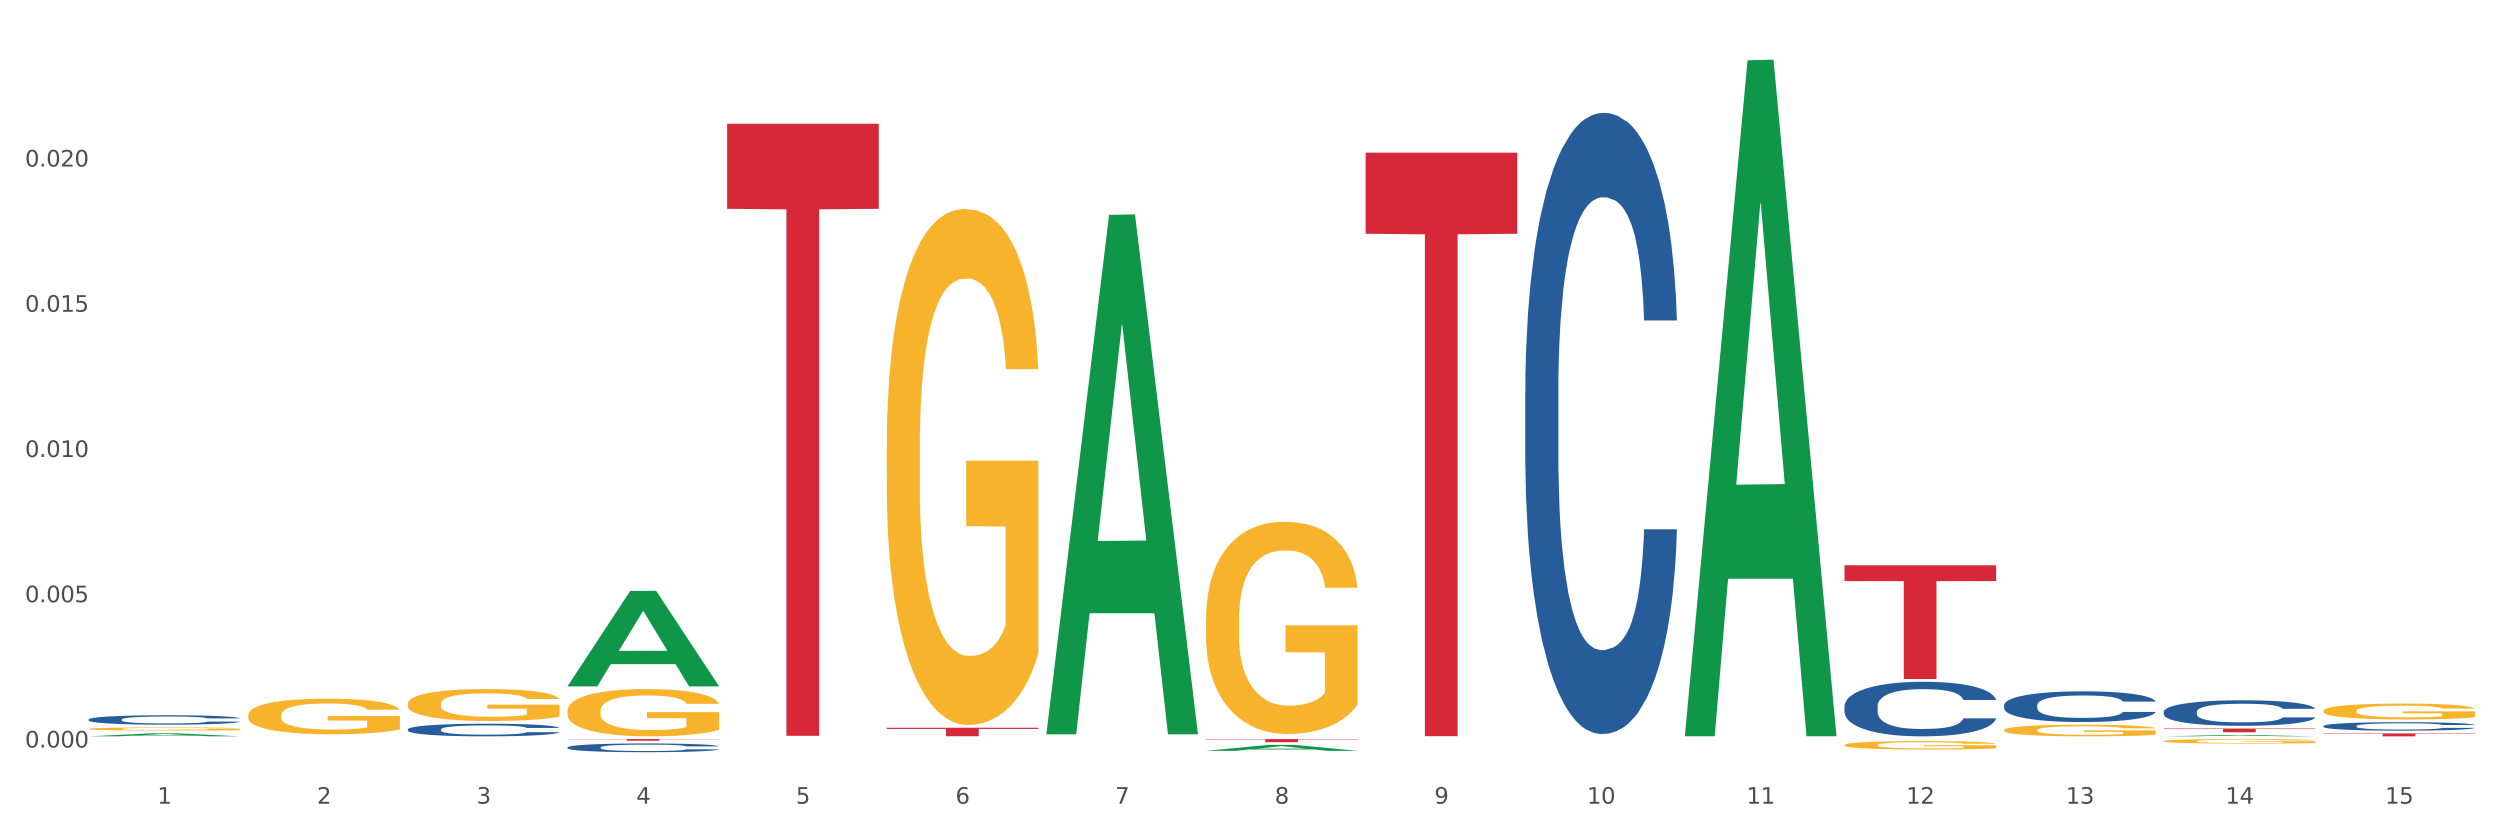 <?xml version="1.0" encoding="utf-8" standalone="no"?>
<!DOCTYPE svg PUBLIC "-//W3C//DTD SVG 1.1//EN"
  "http://www.w3.org/Graphics/SVG/1.1/DTD/svg11.dtd">
<svg xmlns:xlink="http://www.w3.org/1999/xlink" width="1080pt" height="360pt" viewBox="0 0 1080 360" xmlns="http://www.w3.org/2000/svg" version="1.1">
 <rect x="0" y="0" width="1080" height="360" fill="#333333" stroke="none"/>
 <defs>
  <style type="text/css">*{stroke-linejoin: round; stroke-linecap: butt}</style>
 </defs>
 <g id="figure_1">
  <g id="patch_1">
   <path d="M 0 360 
L 1080 360 
L 1080 0 
L 0 0 
z
" style="fill: #ffffff; stroke: #ffffff; stroke-linejoin: miter"/>
  </g>
  <g id="axes_1">
   <g id="matplotlib.axis_1">
    <g id="xtick_1">
     <g id="text_1">
      <!-- 1 -->
      <g style="fill: #4d4d4d" transform="translate(67.984 347.204) scale(0.096 -0.096)">
       <defs>
        <path id="DejaVuSans-31" d="M 794 531 
L 1825 531 
L 1825 4091 
L 703 3866 
L 703 4441 
L 1819 4666 
L 2450 4666 
L 2450 531 
L 3481 531 
L 3481 0 
L 794 0 
L 794 531 
z
" transform="scale(0.016)"/>
       </defs>
       <use xlink:href="#DejaVuSans-31"/>
      </g>
     </g>
    </g>
    <g id="xtick_2">
     <g id="text_2">
      <!-- 2 -->
      <g style="fill: #4d4d4d" transform="translate(136.942 347.204) scale(0.096 -0.096)">
       <defs>
        <path id="DejaVuSans-32" d="M 1228 531 
L 3431 531 
L 3431 0 
L 469 0 
L 469 531 
Q 828 903 1448 1529 
Q 2069 2156 2228 2338 
Q 2531 2678 2651 2914 
Q 2772 3150 2772 3378 
Q 2772 3750 2511 3984 
Q 2250 4219 1831 4219 
Q 1534 4219 1204 4116 
Q 875 4013 500 3803 
L 500 4441 
Q 881 4594 1212 4672 
Q 1544 4750 1819 4750 
Q 2544 4750 2975 4387 
Q 3406 4025 3406 3419 
Q 3406 3131 3298 2873 
Q 3191 2616 2906 2266 
Q 2828 2175 2409 1742 
Q 1991 1309 1228 531 
z
" transform="scale(0.016)"/>
       </defs>
       <use xlink:href="#DejaVuSans-32"/>
      </g>
     </g>
    </g>
    <g id="xtick_3">
     <g id="text_3">
      <!-- 3 -->
      <g style="fill: #4d4d4d" transform="translate(205.899 347.204) scale(0.096 -0.096)">
       <defs>
        <path id="DejaVuSans-33" d="M 2597 2516 
Q 3050 2419 3304 2112 
Q 3559 1806 3559 1356 
Q 3559 666 3084 287 
Q 2609 -91 1734 -91 
Q 1441 -91 1130 -33 
Q 819 25 488 141 
L 488 750 
Q 750 597 1062 519 
Q 1375 441 1716 441 
Q 2309 441 2620 675 
Q 2931 909 2931 1356 
Q 2931 1769 2642 2001 
Q 2353 2234 1838 2234 
L 1294 2234 
L 1294 2753 
L 1863 2753 
Q 2328 2753 2575 2939 
Q 2822 3125 2822 3475 
Q 2822 3834 2567 4026 
Q 2313 4219 1838 4219 
Q 1578 4219 1281 4162 
Q 984 4106 628 3988 
L 628 4550 
Q 988 4650 1302 4700 
Q 1616 4750 1894 4750 
Q 2613 4750 3031 4423 
Q 3450 4097 3450 3541 
Q 3450 3153 3228 2886 
Q 3006 2619 2597 2516 
z
" transform="scale(0.016)"/>
       </defs>
       <use xlink:href="#DejaVuSans-33"/>
      </g>
     </g>
    </g>
    <g id="xtick_4">
     <g id="text_4">
      <!-- 4 -->
      <g style="fill: #4d4d4d" transform="translate(274.857 347.204) scale(0.096 -0.096)">
       <defs>
        <path id="DejaVuSans-34" d="M 2419 4116 
L 825 1625 
L 2419 1625 
L 2419 4116 
z
M 2253 4666 
L 3047 4666 
L 3047 1625 
L 3713 1625 
L 3713 1100 
L 3047 1100 
L 3047 0 
L 2419 0 
L 2419 1100 
L 313 1100 
L 313 1709 
L 2253 4666 
z
" transform="scale(0.016)"/>
       </defs>
       <use xlink:href="#DejaVuSans-34"/>
      </g>
     </g>
    </g>
    <g id="xtick_5">
     <g id="text_5">
      <!-- 5 -->
      <g style="fill: #4d4d4d" transform="translate(343.815 347.204) scale(0.096 -0.096)">
       <defs>
        <path id="DejaVuSans-35" d="M 691 4666 
L 3169 4666 
L 3169 4134 
L 1269 4134 
L 1269 2991 
Q 1406 3038 1543 3061 
Q 1681 3084 1819 3084 
Q 2600 3084 3056 2656 
Q 3513 2228 3513 1497 
Q 3513 744 3044 326 
Q 2575 -91 1722 -91 
Q 1428 -91 1123 -41 
Q 819 9 494 109 
L 494 744 
Q 775 591 1075 516 
Q 1375 441 1709 441 
Q 2250 441 2565 725 
Q 2881 1009 2881 1497 
Q 2881 1984 2565 2268 
Q 2250 2553 1709 2553 
Q 1456 2553 1204 2497 
Q 953 2441 691 2322 
L 691 4666 
z
" transform="scale(0.016)"/>
       </defs>
       <use xlink:href="#DejaVuSans-35"/>
      </g>
     </g>
    </g>
    <g id="xtick_6">
     <g id="text_6">
      <!-- 6 -->
      <g style="fill: #4d4d4d" transform="translate(412.772 347.204) scale(0.096 -0.096)">
       <defs>
        <path id="DejaVuSans-36" d="M 2113 2584 
Q 1688 2584 1439 2293 
Q 1191 2003 1191 1497 
Q 1191 994 1439 701 
Q 1688 409 2113 409 
Q 2538 409 2786 701 
Q 3034 994 3034 1497 
Q 3034 2003 2786 2293 
Q 2538 2584 2113 2584 
z
M 3366 4563 
L 3366 3988 
Q 3128 4100 2886 4159 
Q 2644 4219 2406 4219 
Q 1781 4219 1451 3797 
Q 1122 3375 1075 2522 
Q 1259 2794 1537 2939 
Q 1816 3084 2150 3084 
Q 2853 3084 3261 2657 
Q 3669 2231 3669 1497 
Q 3669 778 3244 343 
Q 2819 -91 2113 -91 
Q 1303 -91 875 529 
Q 447 1150 447 2328 
Q 447 3434 972 4092 
Q 1497 4750 2381 4750 
Q 2619 4750 2861 4703 
Q 3103 4656 3366 4563 
z
" transform="scale(0.016)"/>
       </defs>
       <use xlink:href="#DejaVuSans-36"/>
      </g>
     </g>
    </g>
    <g id="xtick_7">
     <g id="text_7">
      <!-- 7 -->
      <g style="fill: #4d4d4d" transform="translate(481.73 347.204) scale(0.096 -0.096)">
       <defs>
        <path id="DejaVuSans-37" d="M 525 4666 
L 3525 4666 
L 3525 4397 
L 1831 0 
L 1172 0 
L 2766 4134 
L 525 4134 
L 525 4666 
z
" transform="scale(0.016)"/>
       </defs>
       <use xlink:href="#DejaVuSans-37"/>
      </g>
     </g>
    </g>
    <g id="xtick_8">
     <g id="text_8">
      <!-- 8 -->
      <g style="fill: #4d4d4d" transform="translate(550.688 347.204) scale(0.096 -0.096)">
       <defs>
        <path id="DejaVuSans-38" d="M 2034 2216 
Q 1584 2216 1326 1975 
Q 1069 1734 1069 1313 
Q 1069 891 1326 650 
Q 1584 409 2034 409 
Q 2484 409 2743 651 
Q 3003 894 3003 1313 
Q 3003 1734 2745 1975 
Q 2488 2216 2034 2216 
z
M 1403 2484 
Q 997 2584 770 2862 
Q 544 3141 544 3541 
Q 544 4100 942 4425 
Q 1341 4750 2034 4750 
Q 2731 4750 3128 4425 
Q 3525 4100 3525 3541 
Q 3525 3141 3298 2862 
Q 3072 2584 2669 2484 
Q 3125 2378 3379 2068 
Q 3634 1759 3634 1313 
Q 3634 634 3220 271 
Q 2806 -91 2034 -91 
Q 1263 -91 848 271 
Q 434 634 434 1313 
Q 434 1759 690 2068 
Q 947 2378 1403 2484 
z
M 1172 3481 
Q 1172 3119 1398 2916 
Q 1625 2713 2034 2713 
Q 2441 2713 2670 2916 
Q 2900 3119 2900 3481 
Q 2900 3844 2670 4047 
Q 2441 4250 2034 4250 
Q 1625 4250 1398 4047 
Q 1172 3844 1172 3481 
z
" transform="scale(0.016)"/>
       </defs>
       <use xlink:href="#DejaVuSans-38"/>
      </g>
     </g>
    </g>
    <g id="xtick_9">
     <g id="text_9">
      <!-- 9 -->
      <g style="fill: #4d4d4d" transform="translate(619.645 347.204) scale(0.096 -0.096)">
       <defs>
        <path id="DejaVuSans-39" d="M 703 97 
L 703 672 
Q 941 559 1184 500 
Q 1428 441 1663 441 
Q 2288 441 2617 861 
Q 2947 1281 2994 2138 
Q 2813 1869 2534 1725 
Q 2256 1581 1919 1581 
Q 1219 1581 811 2004 
Q 403 2428 403 3163 
Q 403 3881 828 4315 
Q 1253 4750 1959 4750 
Q 2769 4750 3195 4129 
Q 3622 3509 3622 2328 
Q 3622 1225 3098 567 
Q 2575 -91 1691 -91 
Q 1453 -91 1209 -44 
Q 966 3 703 97 
z
M 1959 2075 
Q 2384 2075 2632 2365 
Q 2881 2656 2881 3163 
Q 2881 3666 2632 3958 
Q 2384 4250 1959 4250 
Q 1534 4250 1286 3958 
Q 1038 3666 1038 3163 
Q 1038 2656 1286 2365 
Q 1534 2075 1959 2075 
z
" transform="scale(0.016)"/>
       </defs>
       <use xlink:href="#DejaVuSans-39"/>
      </g>
     </g>
    </g>
    <g id="xtick_10">
     <g id="text_10">
      <!-- 10 -->
      <g style="fill: #4d4d4d" transform="translate(685.549 347.204) scale(0.096 -0.096)">
       <defs>
        <path id="DejaVuSans-30" d="M 2034 4250 
Q 1547 4250 1301 3770 
Q 1056 3291 1056 2328 
Q 1056 1369 1301 889 
Q 1547 409 2034 409 
Q 2525 409 2770 889 
Q 3016 1369 3016 2328 
Q 3016 3291 2770 3770 
Q 2525 4250 2034 4250 
z
M 2034 4750 
Q 2819 4750 3233 4129 
Q 3647 3509 3647 2328 
Q 3647 1150 3233 529 
Q 2819 -91 2034 -91 
Q 1250 -91 836 529 
Q 422 1150 422 2328 
Q 422 3509 836 4129 
Q 1250 4750 2034 4750 
z
" transform="scale(0.016)"/>
       </defs>
       <use xlink:href="#DejaVuSans-31"/>
       <use xlink:href="#DejaVuSans-30" transform="translate(63.623 0)"/>
      </g>
     </g>
    </g>
    <g id="xtick_11">
     <g id="text_11">
      <!-- 11 -->
      <g style="fill: #4d4d4d" transform="translate(754.506 347.204) scale(0.096 -0.096)">
       <use xlink:href="#DejaVuSans-31"/>
       <use xlink:href="#DejaVuSans-31" transform="translate(63.623 0)"/>
      </g>
     </g>
    </g>
    <g id="xtick_12">
     <g id="text_12">
      <!-- 12 -->
      <g style="fill: #4d4d4d" transform="translate(823.464 347.204) scale(0.096 -0.096)">
       <use xlink:href="#DejaVuSans-31"/>
       <use xlink:href="#DejaVuSans-32" transform="translate(63.623 0)"/>
      </g>
     </g>
    </g>
    <g id="xtick_13">
     <g id="text_13">
      <!-- 13 -->
      <g style="fill: #4d4d4d" transform="translate(892.422 347.204) scale(0.096 -0.096)">
       <use xlink:href="#DejaVuSans-31"/>
       <use xlink:href="#DejaVuSans-33" transform="translate(63.623 0)"/>
      </g>
     </g>
    </g>
    <g id="xtick_14">
     <g id="text_14">
      <!-- 14 -->
      <g style="fill: #4d4d4d" transform="translate(961.379 347.204) scale(0.096 -0.096)">
       <use xlink:href="#DejaVuSans-31"/>
       <use xlink:href="#DejaVuSans-34" transform="translate(63.623 0)"/>
      </g>
     </g>
    </g>
    <g id="xtick_15">
     <g id="text_15">
      <!-- 15 -->
      <g style="fill: #4d4d4d" transform="translate(1030.337 347.204) scale(0.096 -0.096)">
       <use xlink:href="#DejaVuSans-31"/>
       <use xlink:href="#DejaVuSans-35" transform="translate(63.623 0)"/>
      </g>
     </g>
    </g>
    <g id="xtick_16"/>
    <g id="xtick_17"/>
    <g id="xtick_18"/>
    <g id="xtick_19"/>
    <g id="xtick_20"/>
    <g id="xtick_21"/>
    <g id="xtick_22"/>
    <g id="xtick_23"/>
    <g id="xtick_24"/>
    <g id="xtick_25"/>
    <g id="xtick_26"/>
    <g id="xtick_27"/>
    <g id="xtick_28"/>
    <g id="xtick_29"/>
   </g>
   <g id="matplotlib.axis_2">
    <g id="ytick_1">
     <g id="text_16">
      <!-- 0.000 -->
      <g style="fill: #4d4d4d" transform="translate(10.8 322.922) scale(0.096 -0.096)">
       <defs>
        <path id="DejaVuSans-2e" d="M 684 794 
L 1344 794 
L 1344 0 
L 684 0 
L 684 794 
z
" transform="scale(0.016)"/>
       </defs>
       <use xlink:href="#DejaVuSans-30"/>
       <use xlink:href="#DejaVuSans-2e" transform="translate(63.623 0)"/>
       <use xlink:href="#DejaVuSans-30" transform="translate(95.41 0)"/>
       <use xlink:href="#DejaVuSans-30" transform="translate(159.033 0)"/>
       <use xlink:href="#DejaVuSans-30" transform="translate(222.656 0)"/>
      </g>
     </g>
    </g>
    <g id="ytick_2">
     <g id="text_17">
      <!-- 0.005 -->
      <g style="fill: #4d4d4d" transform="translate(10.8 260.177) scale(0.096 -0.096)">
       <use xlink:href="#DejaVuSans-30"/>
       <use xlink:href="#DejaVuSans-2e" transform="translate(63.623 0)"/>
       <use xlink:href="#DejaVuSans-30" transform="translate(95.41 0)"/>
       <use xlink:href="#DejaVuSans-30" transform="translate(159.033 0)"/>
       <use xlink:href="#DejaVuSans-35" transform="translate(222.656 0)"/>
      </g>
     </g>
    </g>
    <g id="ytick_3">
     <g id="text_18">
      <!-- 0.010 -->
      <g style="fill: #4d4d4d" transform="translate(10.8 197.432) scale(0.096 -0.096)">
       <use xlink:href="#DejaVuSans-30"/>
       <use xlink:href="#DejaVuSans-2e" transform="translate(63.623 0)"/>
       <use xlink:href="#DejaVuSans-30" transform="translate(95.41 0)"/>
       <use xlink:href="#DejaVuSans-31" transform="translate(159.033 0)"/>
       <use xlink:href="#DejaVuSans-30" transform="translate(222.656 0)"/>
      </g>
     </g>
    </g>
    <g id="ytick_4">
     <g id="text_19">
      <!-- 0.015 -->
      <g style="fill: #4d4d4d" transform="translate(10.8 134.687) scale(0.096 -0.096)">
       <use xlink:href="#DejaVuSans-30"/>
       <use xlink:href="#DejaVuSans-2e" transform="translate(63.623 0)"/>
       <use xlink:href="#DejaVuSans-30" transform="translate(95.41 0)"/>
       <use xlink:href="#DejaVuSans-31" transform="translate(159.033 0)"/>
       <use xlink:href="#DejaVuSans-35" transform="translate(222.656 0)"/>
      </g>
     </g>
    </g>
    <g id="ytick_5">
     <g id="text_20">
      <!-- 0.020 -->
      <g style="fill: #4d4d4d" transform="translate(10.8 71.942) scale(0.096 -0.096)">
       <use xlink:href="#DejaVuSans-30"/>
       <use xlink:href="#DejaVuSans-2e" transform="translate(63.623 0)"/>
       <use xlink:href="#DejaVuSans-30" transform="translate(95.41 0)"/>
       <use xlink:href="#DejaVuSans-32" transform="translate(159.033 0)"/>
       <use xlink:href="#DejaVuSans-30" transform="translate(222.656 0)"/>
      </g>
     </g>
    </g>
    <g id="ytick_6"/>
    <g id="ytick_7"/>
    <g id="ytick_8"/>
    <g id="ytick_9"/>
    <g id="ytick_10"/>
   </g>
   <g id="PolyCollection_1">
    <path d="M 38.283 318.099 
L 38.351 318.097 
L 65.365 316.795 
L 76.576 316.794 
L 103.793 318.101 
L 90.826 318.101 
L 84.95 317.797 
L 57.058 317.797 
L 56.855 317.802 
L 51.182 318.101 
L 38.283 318.101 
L 38.283 318.099 
L 60.57 317.615 
L 81.438 317.614 
L 71.105 317.073 
L 70.97 317.07 
L 70.835 317.074 
L 60.502 317.614 
L 60.57 317.615 
L 38.283 318.099 
z
" clip-path="url(#padb45de9e1)" style="fill: #109648"/>
    <path d="M 796.817 244.19 
L 862.327 244.19 
L 862.327 251.021 
L 836.558 251.067 
L 836.558 293.347 
L 822.431 293.347 
L 822.431 251.067 
L 796.817 251.021 
L 796.817 244.236 
L 796.817 244.19 
z
" clip-path="url(#padb45de9e1)" style="fill: #d62839"/>
    <path d="M 589.944 65.955 
L 655.454 65.955 
L 655.454 100.987 
L 629.685 101.224 
L 629.685 318.045 
L 615.558 318.045 
L 615.558 101.224 
L 589.944 100.987 
L 589.944 66.192 
L 589.944 65.955 
z
" clip-path="url(#padb45de9e1)" style="fill: #d62839"/>
    <path d="M 520.987 319.275 
L 586.496 319.275 
L 586.496 319.463 
L 560.727 319.464 
L 560.727 320.626 
L 546.601 320.626 
L 546.601 319.464 
L 520.987 319.463 
L 520.987 319.277 
L 520.987 319.275 
z
" clip-path="url(#padb45de9e1)" style="fill: #d62839"/>
    <path d="M 383.071 314.376 
L 448.581 314.376 
L 448.581 314.888 
L 422.812 314.891 
L 422.812 318.055 
L 408.685 318.055 
L 408.685 314.891 
L 383.071 314.888 
L 383.071 314.38 
L 383.071 314.376 
z
" clip-path="url(#padb45de9e1)" style="fill: #d62839"/>
    <path d="M 314.114 53.458 
L 379.623 53.458 
L 379.623 90.2 
L 353.854 90.448 
L 353.854 317.854 
L 339.728 317.854 
L 339.728 90.448 
L 314.114 90.2 
L 314.114 53.706 
L 314.114 53.458 
z
" clip-path="url(#padb45de9e1)" style="fill: #d62839"/>
    <path d="M 245.156 319.275 
L 310.666 319.275 
L 310.666 319.376 
L 284.897 319.377 
L 284.897 320 
L 270.77 320 
L 270.77 319.377 
L 245.156 319.376 
L 245.156 319.276 
L 245.156 319.275 
z
" clip-path="url(#padb45de9e1)" style="fill: #d62839"/>
    <path d="M 38.283 310.822 
L 38.36 310.818 
L 38.36 310.714 
L 38.593 310.573 
L 39.445 310.312 
L 40.529 310.115 
L 42.387 309.884 
L 43.394 309.787 
L 44.71 309.679 
L 47.42 309.504 
L 50.518 309.355 
L 52.686 309.273 
L 54.312 309.221 
L 57.951 309.128 
L 60.042 309.087 
L 62.21 309.054 
L 64.069 309.031 
L 67.166 309.005 
L 69.644 308.994 
L 72.509 308.99 
L 74.91 308.994 
L 78.084 309.009 
L 82.731 309.054 
L 84.512 309.08 
L 86.912 309.124 
L 89.39 309.184 
L 91.403 309.244 
L 93.726 309.329 
L 96.127 309.441 
L 98.45 309.582 
L 100.076 309.713 
L 101.392 309.85 
L 102.554 310.018 
L 103.406 310.2 
L 103.793 310.353 
L 89.622 310.353 
L 89.235 310.215 
L 88.461 310.066 
L 87.686 309.966 
L 86.835 309.884 
L 85.518 309.791 
L 84.357 309.731 
L 82.421 309.661 
L 80.64 309.616 
L 79.169 309.59 
L 77.388 309.567 
L 73.593 309.545 
L 70.883 309.545 
L 69.179 309.553 
L 67.089 309.571 
L 65.308 309.597 
L 63.217 309.642 
L 61.591 309.69 
L 59.965 309.754 
L 59.036 309.798 
L 57.642 309.88 
L 56.712 309.947 
L 55.474 310.063 
L 54.777 310.144 
L 53.538 310.357 
L 52.996 310.513 
L 52.763 310.621 
L 52.608 310.74 
L 52.608 311.321 
L 53.073 311.581 
L 53.46 311.693 
L 54.08 311.82 
L 55.241 311.983 
L 56.945 312.143 
L 58.726 312.259 
L 60.197 312.33 
L 61.591 312.382 
L 62.985 312.423 
L 64.688 312.46 
L 66.082 312.482 
L 68.173 312.504 
L 70.651 312.516 
L 72.587 312.516 
L 76.536 312.497 
L 78.317 312.478 
L 80.02 312.452 
L 81.879 312.411 
L 83.35 312.367 
L 84.202 312.333 
L 85.596 312.263 
L 86.68 312.188 
L 87.609 312.102 
L 88.228 312.028 
L 88.925 311.916 
L 89.467 311.79 
L 89.622 311.723 
L 103.793 311.723 
L 103.483 311.857 
L 102.941 311.987 
L 101.857 312.162 
L 101.005 312.263 
L 99.689 312.385 
L 98.295 312.49 
L 96.359 312.605 
L 94.578 312.691 
L 92.72 312.765 
L 90.706 312.832 
L 87.067 312.925 
L 85.75 312.951 
L 82.963 312.996 
L 80.795 313.022 
L 77.62 313.048 
L 74.368 313.063 
L 70.96 313.067 
L 67.94 313.059 
L 64.611 313.037 
L 62.52 313.014 
L 60.197 312.981 
L 57.487 312.929 
L 54.931 312.866 
L 52.531 312.791 
L 50.285 312.706 
L 48.195 312.609 
L 45.484 312.449 
L 43.471 312.292 
L 42 312.147 
L 40.993 312.024 
L 39.987 311.868 
L 39.445 311.76 
L 38.593 311.499 
L 38.283 311.257 
L 38.283 310.822 
z
" clip-path="url(#padb45de9e1)" style="fill: #255c99"/>
    <path d="M 176.198 315.099 
L 176.276 315.094 
L 176.276 314.955 
L 176.508 314.765 
L 177.36 314.417 
L 178.444 314.153 
L 180.302 313.844 
L 181.309 313.715 
L 182.625 313.571 
L 185.336 313.337 
L 188.433 313.137 
L 190.601 313.028 
L 192.227 312.958 
L 195.867 312.834 
L 197.957 312.779 
L 200.126 312.734 
L 201.984 312.704 
L 205.081 312.669 
L 207.559 312.654 
L 210.424 312.649 
L 212.825 312.654 
L 216 312.674 
L 220.646 312.734 
L 222.427 312.769 
L 224.827 312.829 
L 227.305 312.908 
L 229.319 312.988 
L 231.642 313.103 
L 234.042 313.252 
L 236.365 313.441 
L 237.991 313.615 
L 239.308 313.8 
L 240.469 314.024 
L 241.321 314.268 
L 241.708 314.472 
L 227.538 314.472 
L 227.15 314.287 
L 226.376 314.088 
L 225.602 313.954 
L 224.75 313.844 
L 223.433 313.72 
L 222.272 313.64 
L 220.336 313.546 
L 218.555 313.486 
L 217.084 313.451 
L 215.303 313.421 
L 211.509 313.391 
L 208.798 313.391 
L 207.095 313.401 
L 205.004 313.426 
L 203.223 313.461 
L 201.132 313.521 
L 199.506 313.585 
L 197.88 313.67 
L 196.951 313.73 
L 195.557 313.839 
L 194.628 313.929 
L 193.389 314.083 
L 192.692 314.193 
L 191.453 314.477 
L 190.911 314.686 
L 190.679 314.83 
L 190.524 314.989 
L 190.524 315.766 
L 190.988 316.115 
L 191.376 316.264 
L 191.995 316.433 
L 193.157 316.652 
L 194.86 316.866 
L 196.641 317.021 
L 198.112 317.115 
L 199.506 317.185 
L 200.9 317.24 
L 202.604 317.29 
L 203.997 317.32 
L 206.088 317.349 
L 208.566 317.364 
L 210.502 317.364 
L 214.451 317.339 
L 216.232 317.315 
L 217.936 317.28 
L 219.794 317.225 
L 221.265 317.165 
L 222.117 317.12 
L 223.511 317.026 
L 224.595 316.926 
L 225.524 316.812 
L 226.144 316.712 
L 226.841 316.563 
L 227.383 316.393 
L 227.538 316.304 
L 241.708 316.304 
L 241.398 316.483 
L 240.856 316.657 
L 239.772 316.891 
L 238.92 317.026 
L 237.604 317.19 
L 236.21 317.329 
L 234.274 317.484 
L 232.493 317.598 
L 230.635 317.698 
L 228.622 317.788 
L 224.982 317.912 
L 223.666 317.947 
L 220.878 318.007 
L 218.71 318.041 
L 215.535 318.076 
L 212.283 318.096 
L 208.876 318.101 
L 205.856 318.091 
L 202.526 318.061 
L 200.435 318.031 
L 198.112 317.987 
L 195.402 317.917 
L 192.847 317.832 
L 190.446 317.733 
L 188.201 317.618 
L 186.11 317.489 
L 183.4 317.275 
L 181.386 317.066 
L 179.915 316.871 
L 178.909 316.707 
L 177.902 316.498 
L 177.36 316.354 
L 176.508 316.005 
L 176.198 315.681 
L 176.198 315.099 
z
" clip-path="url(#padb45de9e1)" style="fill: #255c99"/>
    <path d="M 245.156 322.87 
L 245.233 322.867 
L 245.233 322.77 
L 245.466 322.639 
L 246.317 322.398 
L 247.402 322.215 
L 249.26 322.001 
L 250.267 321.912 
L 251.583 321.812 
L 254.293 321.65 
L 257.391 321.512 
L 259.559 321.436 
L 261.185 321.388 
L 264.824 321.301 
L 266.915 321.263 
L 269.083 321.232 
L 270.942 321.212 
L 274.039 321.188 
L 276.517 321.177 
L 279.382 321.174 
L 281.783 321.177 
L 284.957 321.191 
L 289.604 321.232 
L 291.385 321.257 
L 293.785 321.298 
L 296.263 321.353 
L 298.276 321.408 
L 300.599 321.488 
L 303 321.591 
L 305.323 321.722 
L 306.949 321.843 
L 308.265 321.97 
L 309.427 322.125 
L 310.279 322.294 
L 310.666 322.436 
L 296.495 322.436 
L 296.108 322.308 
L 295.334 322.17 
L 294.559 322.077 
L 293.708 322.001 
L 292.391 321.915 
L 291.23 321.86 
L 289.294 321.794 
L 287.513 321.753 
L 286.042 321.729 
L 284.261 321.708 
L 280.466 321.688 
L 277.756 321.688 
L 276.052 321.694 
L 273.962 321.712 
L 272.181 321.736 
L 270.09 321.777 
L 268.464 321.822 
L 266.838 321.881 
L 265.908 321.922 
L 264.515 321.998 
L 263.585 322.06 
L 262.346 322.167 
L 261.65 322.243 
L 260.411 322.439 
L 259.869 322.584 
L 259.636 322.684 
L 259.481 322.794 
L 259.481 323.332 
L 259.946 323.574 
L 260.333 323.677 
L 260.953 323.794 
L 262.114 323.946 
L 263.818 324.094 
L 265.599 324.201 
L 267.07 324.267 
L 268.464 324.315 
L 269.858 324.353 
L 271.561 324.387 
L 272.955 324.408 
L 275.046 324.429 
L 277.524 324.439 
L 279.46 324.439 
L 283.409 324.422 
L 285.19 324.405 
L 286.893 324.381 
L 288.752 324.343 
L 290.223 324.301 
L 291.075 324.27 
L 292.469 324.205 
L 293.553 324.136 
L 294.482 324.056 
L 295.101 323.987 
L 295.798 323.884 
L 296.34 323.767 
L 296.495 323.705 
L 310.666 323.705 
L 310.356 323.829 
L 309.814 323.95 
L 308.73 324.112 
L 307.878 324.205 
L 306.562 324.318 
L 305.168 324.415 
L 303.232 324.522 
L 301.451 324.601 
L 299.593 324.67 
L 297.579 324.732 
L 293.94 324.818 
L 292.623 324.843 
L 289.836 324.884 
L 287.668 324.908 
L 284.493 324.932 
L 281.241 324.946 
L 277.833 324.95 
L 274.813 324.943 
L 271.484 324.922 
L 269.393 324.901 
L 267.07 324.87 
L 264.36 324.822 
L 261.804 324.763 
L 259.404 324.694 
L 257.158 324.615 
L 255.068 324.525 
L 252.357 324.377 
L 250.344 324.232 
L 248.873 324.098 
L 247.866 323.984 
L 246.86 323.839 
L 246.317 323.739 
L 245.466 323.498 
L 245.156 323.274 
L 245.156 322.87 
z
" clip-path="url(#padb45de9e1)" style="fill: #255c99"/>
    <path d="M 658.902 169.333 
L 658.979 169.088 
L 658.979 162.225 
L 659.212 152.912 
L 660.063 135.756 
L 661.148 122.766 
L 663.006 107.57 
L 664.013 101.198 
L 665.329 94.09 
L 668.039 82.571 
L 671.137 72.767 
L 673.305 67.375 
L 674.931 63.944 
L 678.57 57.817 
L 680.661 55.121 
L 682.829 52.915 
L 684.688 51.444 
L 687.785 49.729 
L 690.263 48.993 
L 693.128 48.748 
L 695.529 48.993 
L 698.703 49.974 
L 703.349 52.915 
L 705.13 54.631 
L 707.531 57.572 
L 710.009 61.493 
L 712.022 65.415 
L 714.345 71.052 
L 716.746 78.404 
L 719.069 87.718 
L 720.695 96.296 
L 722.011 105.364 
L 723.173 116.393 
L 724.025 128.403 
L 724.412 138.452 
L 710.241 138.452 
L 709.854 129.383 
L 709.08 119.58 
L 708.305 112.962 
L 707.454 107.57 
L 706.137 101.443 
L 704.976 97.521 
L 703.04 92.865 
L 701.259 89.924 
L 699.787 88.208 
L 698.006 86.737 
L 694.212 85.267 
L 691.502 85.267 
L 689.798 85.757 
L 687.708 86.983 
L 685.927 88.698 
L 683.836 91.639 
L 682.21 94.825 
L 680.584 98.992 
L 679.654 101.933 
L 678.261 107.325 
L 677.331 111.737 
L 676.092 119.334 
L 675.396 124.726 
L 674.157 138.697 
L 673.615 148.99 
L 673.382 156.098 
L 673.227 163.941 
L 673.227 202.175 
L 673.692 219.331 
L 674.079 226.684 
L 674.699 235.017 
L 675.86 245.801 
L 677.564 256.34 
L 679.345 263.938 
L 680.816 268.595 
L 682.21 272.026 
L 683.604 274.722 
L 685.307 277.173 
L 686.701 278.643 
L 688.792 280.114 
L 691.27 280.849 
L 693.206 280.849 
L 697.155 279.624 
L 698.936 278.398 
L 700.639 276.683 
L 702.498 273.987 
L 703.969 271.046 
L 704.821 268.84 
L 706.215 264.183 
L 707.299 259.281 
L 708.228 253.644 
L 708.847 248.742 
L 709.544 241.39 
L 710.086 233.056 
L 710.241 228.645 
L 724.412 228.645 
L 724.102 237.468 
L 723.56 246.046 
L 722.476 257.566 
L 721.624 264.183 
L 720.308 272.271 
L 718.914 279.134 
L 716.978 286.731 
L 715.197 292.368 
L 713.339 297.27 
L 711.325 301.682 
L 707.686 307.809 
L 706.369 309.525 
L 703.582 312.466 
L 701.414 314.181 
L 698.239 315.897 
L 694.987 316.877 
L 691.579 317.123 
L 688.559 316.632 
L 685.23 315.162 
L 683.139 313.691 
L 680.816 311.485 
L 678.106 308.054 
L 675.55 303.888 
L 673.15 298.986 
L 670.904 293.349 
L 668.814 286.976 
L 666.103 276.438 
L 664.09 266.144 
L 662.619 256.585 
L 661.612 248.497 
L 660.605 238.203 
L 660.063 231.096 
L 659.212 213.939 
L 658.902 198.009 
L 658.902 169.333 
z
" clip-path="url(#padb45de9e1)" style="fill: #255c99"/>
    <path d="M 796.817 305.116 
L 796.895 305.095 
L 796.895 304.492 
L 797.127 303.673 
L 797.979 302.166 
L 799.063 301.025 
L 800.921 299.69 
L 801.928 299.13 
L 803.244 298.505 
L 805.955 297.493 
L 809.052 296.632 
L 811.22 296.158 
L 812.846 295.857 
L 816.486 295.318 
L 818.576 295.081 
L 820.745 294.888 
L 822.603 294.758 
L 825.7 294.608 
L 828.178 294.543 
L 831.043 294.521 
L 833.444 294.543 
L 836.619 294.629 
L 841.265 294.888 
L 843.046 295.038 
L 845.446 295.297 
L 847.924 295.641 
L 849.937 295.986 
L 852.261 296.481 
L 854.661 297.127 
L 856.984 297.945 
L 858.61 298.699 
L 859.927 299.496 
L 861.088 300.465 
L 861.94 301.52 
L 862.327 302.403 
L 848.156 302.403 
L 847.769 301.606 
L 846.995 300.745 
L 846.221 300.163 
L 845.369 299.69 
L 844.052 299.151 
L 842.891 298.807 
L 840.955 298.398 
L 839.174 298.139 
L 837.703 297.988 
L 835.922 297.859 
L 832.127 297.73 
L 829.417 297.73 
L 827.714 297.773 
L 825.623 297.881 
L 823.842 298.031 
L 821.751 298.29 
L 820.125 298.57 
L 818.499 298.936 
L 817.57 299.194 
L 816.176 299.668 
L 815.247 300.056 
L 814.008 300.723 
L 813.311 301.197 
L 812.072 302.424 
L 811.53 303.329 
L 811.298 303.953 
L 811.143 304.642 
L 811.143 308.002 
L 811.607 309.509 
L 811.994 310.155 
L 812.614 310.887 
L 813.775 311.835 
L 815.479 312.761 
L 817.26 313.428 
L 818.731 313.837 
L 820.125 314.139 
L 821.519 314.376 
L 823.222 314.591 
L 824.616 314.72 
L 826.707 314.85 
L 829.185 314.914 
L 831.121 314.914 
L 835.07 314.806 
L 836.851 314.699 
L 838.555 314.548 
L 840.413 314.311 
L 841.884 314.053 
L 842.736 313.859 
L 844.13 313.45 
L 845.214 313.019 
L 846.143 312.524 
L 846.763 312.093 
L 847.46 311.447 
L 848.002 310.715 
L 848.156 310.327 
L 862.327 310.327 
L 862.017 311.103 
L 861.475 311.856 
L 860.391 312.868 
L 859.539 313.45 
L 858.223 314.16 
L 856.829 314.763 
L 854.893 315.431 
L 853.112 315.926 
L 851.254 316.357 
L 849.241 316.745 
L 845.601 317.283 
L 844.285 317.434 
L 841.497 317.692 
L 839.329 317.843 
L 836.154 317.994 
L 832.902 318.08 
L 829.495 318.101 
L 826.475 318.058 
L 823.145 317.929 
L 821.054 317.8 
L 818.731 317.606 
L 816.021 317.304 
L 813.466 316.938 
L 811.065 316.508 
L 808.82 316.012 
L 806.729 315.452 
L 804.019 314.527 
L 802.005 313.622 
L 800.534 312.782 
L 799.527 312.072 
L 798.521 311.167 
L 797.979 310.543 
L 797.127 309.035 
L 796.817 307.636 
L 796.817 305.116 
z
" clip-path="url(#padb45de9e1)" style="fill: #255c99"/>
    <path d="M 865.775 304.612 
L 865.852 304.6 
L 865.852 304.261 
L 866.085 303.801 
L 866.936 302.954 
L 868.021 302.313 
L 869.879 301.563 
L 870.886 301.248 
L 872.202 300.897 
L 874.912 300.328 
L 878.01 299.844 
L 880.178 299.578 
L 881.804 299.408 
L 885.443 299.106 
L 887.534 298.973 
L 889.702 298.864 
L 891.561 298.791 
L 894.658 298.707 
L 897.136 298.67 
L 900.001 298.658 
L 902.402 298.67 
L 905.576 298.719 
L 910.222 298.864 
L 912.003 298.949 
L 914.404 299.094 
L 916.882 299.287 
L 918.895 299.481 
L 921.218 299.759 
L 923.619 300.122 
L 925.942 300.582 
L 927.568 301.006 
L 928.884 301.454 
L 930.046 301.998 
L 930.898 302.591 
L 931.285 303.087 
L 917.114 303.087 
L 916.727 302.64 
L 915.953 302.155 
L 915.178 301.829 
L 914.326 301.563 
L 913.01 301.26 
L 911.849 301.066 
L 909.913 300.836 
L 908.132 300.691 
L 906.66 300.607 
L 904.879 300.534 
L 901.085 300.461 
L 898.375 300.461 
L 896.671 300.486 
L 894.581 300.546 
L 892.8 300.631 
L 890.709 300.776 
L 889.083 300.933 
L 887.457 301.139 
L 886.527 301.284 
L 885.134 301.55 
L 884.204 301.768 
L 882.965 302.143 
L 882.269 302.41 
L 881.03 303.099 
L 880.488 303.608 
L 880.255 303.959 
L 880.1 304.346 
L 880.1 306.234 
L 880.565 307.081 
L 880.952 307.444 
L 881.572 307.855 
L 882.733 308.388 
L 884.437 308.908 
L 886.218 309.283 
L 887.689 309.513 
L 889.083 309.683 
L 890.477 309.816 
L 892.18 309.937 
L 893.574 310.009 
L 895.665 310.082 
L 898.143 310.118 
L 900.078 310.118 
L 904.028 310.058 
L 905.809 309.997 
L 907.512 309.912 
L 909.371 309.779 
L 910.842 309.634 
L 911.694 309.525 
L 913.088 309.295 
L 914.172 309.053 
L 915.101 308.775 
L 915.72 308.533 
L 916.417 308.17 
L 916.959 307.758 
L 917.114 307.541 
L 931.285 307.541 
L 930.975 307.976 
L 930.433 308.4 
L 929.349 308.969 
L 928.497 309.295 
L 927.181 309.695 
L 925.787 310.033 
L 923.851 310.409 
L 922.07 310.687 
L 920.212 310.929 
L 918.198 311.147 
L 914.559 311.449 
L 913.242 311.534 
L 910.455 311.679 
L 908.287 311.764 
L 905.112 311.849 
L 901.859 311.897 
L 898.452 311.909 
L 895.432 311.885 
L 892.103 311.812 
L 890.012 311.74 
L 887.689 311.631 
L 884.979 311.461 
L 882.423 311.256 
L 880.023 311.014 
L 877.777 310.735 
L 875.687 310.421 
L 872.976 309.9 
L 870.963 309.392 
L 869.492 308.92 
L 868.485 308.521 
L 867.478 308.013 
L 866.936 307.662 
L 866.085 306.815 
L 865.775 306.028 
L 865.775 304.612 
z
" clip-path="url(#padb45de9e1)" style="fill: #255c99"/>
    <path d="M 934.733 307.478 
L 934.81 307.468 
L 934.81 307.186 
L 935.042 306.803 
L 935.894 306.099 
L 936.978 305.565 
L 938.837 304.941 
L 939.843 304.68 
L 941.16 304.388 
L 943.87 303.915 
L 946.967 303.512 
L 949.135 303.291 
L 950.762 303.15 
L 954.401 302.898 
L 956.492 302.788 
L 958.66 302.697 
L 960.518 302.637 
L 963.616 302.566 
L 966.094 302.536 
L 968.959 302.526 
L 971.359 302.536 
L 974.534 302.576 
L 979.18 302.697 
L 980.961 302.767 
L 983.362 302.888 
L 985.839 303.049 
L 987.853 303.21 
L 990.176 303.442 
L 992.576 303.744 
L 994.899 304.126 
L 996.525 304.478 
L 997.842 304.851 
L 999.003 305.304 
L 999.855 305.797 
L 1000.242 306.209 
L 986.072 306.209 
L 985.685 305.837 
L 984.91 305.434 
L 984.136 305.163 
L 983.284 304.941 
L 981.968 304.69 
L 980.806 304.529 
L 978.87 304.337 
L 977.089 304.217 
L 975.618 304.146 
L 973.837 304.086 
L 970.043 304.025 
L 967.333 304.025 
L 965.629 304.046 
L 963.538 304.096 
L 961.757 304.166 
L 959.667 304.287 
L 958.04 304.418 
L 956.414 304.589 
L 955.485 304.71 
L 954.091 304.931 
L 953.162 305.112 
L 951.923 305.424 
L 951.226 305.646 
L 949.987 306.22 
L 949.445 306.642 
L 949.213 306.934 
L 949.058 307.256 
L 949.058 308.826 
L 949.523 309.531 
L 949.91 309.833 
L 950.529 310.175 
L 951.691 310.618 
L 953.394 311.05 
L 955.175 311.363 
L 956.647 311.554 
L 958.04 311.695 
L 959.434 311.805 
L 961.138 311.906 
L 962.532 311.966 
L 964.622 312.027 
L 967.1 312.057 
L 969.036 312.057 
L 972.985 312.007 
L 974.766 311.956 
L 976.47 311.886 
L 978.328 311.775 
L 979.8 311.654 
L 980.651 311.564 
L 982.045 311.373 
L 983.129 311.171 
L 984.058 310.94 
L 984.678 310.738 
L 985.375 310.437 
L 985.917 310.094 
L 986.072 309.913 
L 1000.242 309.913 
L 999.933 310.276 
L 999.391 310.628 
L 998.306 311.101 
L 997.455 311.373 
L 996.138 311.705 
L 994.744 311.987 
L 992.809 312.299 
L 991.028 312.53 
L 989.169 312.731 
L 987.156 312.912 
L 983.516 313.164 
L 982.2 313.235 
L 979.412 313.355 
L 977.244 313.426 
L 974.069 313.496 
L 970.817 313.536 
L 967.41 313.547 
L 964.39 313.526 
L 961.06 313.466 
L 958.97 313.406 
L 956.647 313.315 
L 953.936 313.174 
L 951.381 313.003 
L 948.981 312.802 
L 946.735 312.57 
L 944.644 312.309 
L 941.934 311.876 
L 939.921 311.453 
L 938.449 311.061 
L 937.443 310.728 
L 936.436 310.306 
L 935.894 310.014 
L 935.042 309.309 
L 934.733 308.655 
L 934.733 307.478 
z
" clip-path="url(#padb45de9e1)" style="fill: #255c99"/>
    <path d="M 1003.69 313.631 
L 1003.768 313.628 
L 1003.768 313.534 
L 1004 313.406 
L 1004.852 313.171 
L 1005.936 312.993 
L 1007.794 312.784 
L 1008.801 312.697 
L 1010.117 312.599 
L 1012.828 312.442 
L 1015.925 312.307 
L 1018.093 312.233 
L 1019.719 312.186 
L 1023.359 312.102 
L 1025.449 312.065 
L 1027.618 312.035 
L 1029.476 312.015 
L 1032.573 311.991 
L 1035.051 311.981 
L 1037.916 311.978 
L 1040.317 311.981 
L 1043.492 311.995 
L 1048.138 312.035 
L 1049.919 312.058 
L 1052.319 312.099 
L 1054.797 312.153 
L 1056.81 312.206 
L 1059.133 312.284 
L 1061.534 312.384 
L 1063.857 312.512 
L 1065.483 312.63 
L 1066.8 312.754 
L 1067.961 312.905 
L 1068.813 313.07 
L 1069.2 313.208 
L 1055.029 313.208 
L 1054.642 313.083 
L 1053.868 312.949 
L 1053.094 312.858 
L 1052.242 312.784 
L 1050.925 312.7 
L 1049.764 312.646 
L 1047.828 312.583 
L 1046.047 312.542 
L 1044.576 312.519 
L 1042.795 312.499 
L 1039 312.478 
L 1036.29 312.478 
L 1034.587 312.485 
L 1032.496 312.502 
L 1030.715 312.526 
L 1028.624 312.566 
L 1026.998 312.61 
L 1025.372 312.667 
L 1024.443 312.707 
L 1023.049 312.781 
L 1022.12 312.841 
L 1020.881 312.946 
L 1020.184 313.019 
L 1018.945 313.211 
L 1018.403 313.352 
L 1018.171 313.45 
L 1018.016 313.557 
L 1018.016 314.081 
L 1018.48 314.317 
L 1018.867 314.417 
L 1019.487 314.532 
L 1020.648 314.679 
L 1022.352 314.824 
L 1024.133 314.928 
L 1025.604 314.992 
L 1026.998 315.039 
L 1028.392 315.076 
L 1030.095 315.11 
L 1031.489 315.13 
L 1033.58 315.15 
L 1036.058 315.16 
L 1037.994 315.16 
L 1041.943 315.143 
L 1043.724 315.126 
L 1045.428 315.103 
L 1047.286 315.066 
L 1048.757 315.026 
L 1049.609 314.995 
L 1051.003 314.931 
L 1052.087 314.864 
L 1053.016 314.787 
L 1053.636 314.72 
L 1054.333 314.619 
L 1054.875 314.505 
L 1055.029 314.444 
L 1069.2 314.444 
L 1068.89 314.565 
L 1068.348 314.683 
L 1067.264 314.841 
L 1066.412 314.931 
L 1065.096 315.042 
L 1063.702 315.136 
L 1061.766 315.241 
L 1059.985 315.318 
L 1058.127 315.385 
L 1056.114 315.446 
L 1052.474 315.53 
L 1051.158 315.553 
L 1048.37 315.593 
L 1046.202 315.617 
L 1043.027 315.64 
L 1039.775 315.654 
L 1036.368 315.657 
L 1033.348 315.651 
L 1030.018 315.63 
L 1027.927 315.61 
L 1025.604 315.58 
L 1022.894 315.533 
L 1020.339 315.476 
L 1017.938 315.409 
L 1015.693 315.331 
L 1013.602 315.244 
L 1010.892 315.099 
L 1008.878 314.958 
L 1007.407 314.827 
L 1006.4 314.716 
L 1005.394 314.575 
L 1004.852 314.478 
L 1004 314.243 
L 1003.69 314.024 
L 1003.69 313.631 
z
" clip-path="url(#padb45de9e1)" style="fill: #255c99"/>
    <path d="M 107.241 308.942 
L 107.318 308.928 
L 107.318 308.423 
L 107.473 307.988 
L 108.246 306.936 
L 109.406 306.065 
L 110.257 305.602 
L 111.108 305.223 
L 112.113 304.844 
L 113.351 304.451 
L 115.594 303.876 
L 116.986 303.581 
L 118.687 303.273 
L 121.781 302.824 
L 124.024 302.571 
L 126.344 302.36 
L 130.134 302.108 
L 132.609 301.995 
L 135.239 301.911 
L 138.41 301.855 
L 140.808 301.841 
L 146.067 301.883 
L 150.553 302.01 
L 152.719 302.108 
L 155.503 302.276 
L 156.972 302.388 
L 159.37 302.613 
L 161.845 302.908 
L 163.547 303.16 
L 166.099 303.637 
L 168.032 304.115 
L 169.811 304.704 
L 170.74 305.111 
L 171.436 305.49 
L 172.054 305.925 
L 172.673 306.613 
L 158.751 306.613 
L 158.21 306.122 
L 157.359 305.658 
L 156.122 305.209 
L 155.039 304.929 
L 153.183 304.578 
L 151.481 304.353 
L 149.702 304.185 
L 147.537 304.044 
L 145.835 303.974 
L 143.437 303.918 
L 138.719 303.932 
L 135.548 304.044 
L 133.383 304.185 
L 131.991 304.311 
L 130.753 304.451 
L 129.361 304.648 
L 127.737 304.943 
L 126.576 305.209 
L 125.416 305.546 
L 124.488 305.883 
L 123.637 306.276 
L 122.941 306.697 
L 122.4 307.132 
L 121.936 307.665 
L 121.549 308.549 
L 121.549 310.472 
L 121.704 310.907 
L 122.091 311.483 
L 122.555 311.918 
L 123.328 312.437 
L 124.024 312.788 
L 125.339 313.293 
L 126.809 313.714 
L 127.969 313.981 
L 129.129 314.205 
L 131.14 314.514 
L 133.383 314.767 
L 135.316 314.921 
L 137.946 315.061 
L 139.725 315.117 
L 141.272 315.146 
L 145.062 315.146 
L 147.769 315.103 
L 150.785 315.005 
L 153.105 314.879 
L 155.039 314.724 
L 157.204 314.472 
L 158.597 314.233 
L 158.597 311.3 
L 141.581 311.286 
L 141.581 309.335 
L 172.75 309.335 
L 172.75 315.061 
L 171.436 315.356 
L 169.966 315.623 
L 168.419 315.861 
L 166.099 316.156 
L 163.315 316.437 
L 160.84 316.633 
L 158.21 316.802 
L 155.116 316.956 
L 151.094 317.096 
L 148.619 317.152 
L 145.526 317.194 
L 141.89 317.209 
L 138.719 317.18 
L 135.626 317.11 
L 132.377 316.984 
L 129.206 316.802 
L 126.809 316.619 
L 124.411 316.395 
L 121.859 316.1 
L 119.848 315.819 
L 118.301 315.567 
L 116.599 315.244 
L 114.743 314.823 
L 113.351 314.444 
L 112.113 314.051 
L 110.798 313.546 
L 109.87 313.111 
L 108.942 312.563 
L 108.401 312.156 
L 107.782 311.525 
L 107.318 310.641 
L 107.241 308.942 
z
" clip-path="url(#padb45de9e1)" style="fill: #f7b32b"/>
    <path d="M 1003.69 307.115 
L 1003.768 307.109 
L 1003.768 306.883 
L 1003.922 306.689 
L 1004.696 306.219 
L 1005.856 305.831 
L 1006.707 305.624 
L 1007.557 305.455 
L 1008.563 305.286 
L 1009.8 305.111 
L 1012.043 304.854 
L 1013.435 304.723 
L 1015.137 304.585 
L 1018.231 304.384 
L 1020.474 304.272 
L 1022.794 304.178 
L 1026.584 304.065 
L 1029.059 304.015 
L 1031.688 303.977 
L 1034.86 303.952 
L 1037.257 303.946 
L 1042.517 303.965 
L 1047.002 304.021 
L 1049.168 304.065 
L 1051.952 304.14 
L 1053.422 304.19 
L 1055.82 304.29 
L 1058.295 304.422 
L 1059.996 304.535 
L 1062.548 304.748 
L 1064.482 304.961 
L 1066.261 305.224 
L 1067.189 305.405 
L 1067.885 305.574 
L 1068.504 305.768 
L 1069.123 306.075 
L 1055.201 306.075 
L 1054.659 305.856 
L 1053.809 305.649 
L 1052.571 305.449 
L 1051.488 305.324 
L 1049.632 305.167 
L 1047.931 305.067 
L 1046.152 304.992 
L 1043.986 304.929 
L 1042.285 304.898 
L 1039.887 304.873 
L 1035.169 304.879 
L 1031.998 304.929 
L 1029.832 304.992 
L 1028.44 305.048 
L 1027.203 305.111 
L 1025.81 305.199 
L 1024.186 305.33 
L 1023.026 305.449 
L 1021.866 305.599 
L 1020.938 305.75 
L 1020.087 305.925 
L 1019.391 306.113 
L 1018.85 306.307 
L 1018.385 306.545 
L 1017.999 306.94 
L 1017.999 307.798 
L 1018.153 307.992 
L 1018.54 308.249 
L 1019.004 308.443 
L 1019.778 308.674 
L 1020.474 308.831 
L 1021.789 309.056 
L 1023.258 309.244 
L 1024.418 309.363 
L 1025.578 309.464 
L 1027.589 309.601 
L 1029.832 309.714 
L 1031.766 309.783 
L 1034.396 309.846 
L 1036.174 309.871 
L 1037.721 309.883 
L 1041.511 309.883 
L 1044.218 309.864 
L 1047.235 309.82 
L 1049.555 309.764 
L 1051.488 309.695 
L 1053.654 309.583 
L 1055.046 309.476 
L 1055.046 308.167 
L 1038.031 308.161 
L 1038.031 307.29 
L 1069.2 307.29 
L 1069.2 309.846 
L 1067.885 309.977 
L 1066.416 310.096 
L 1064.869 310.203 
L 1062.548 310.334 
L 1059.764 310.459 
L 1057.289 310.547 
L 1054.659 310.622 
L 1051.566 310.691 
L 1047.544 310.754 
L 1045.069 310.779 
L 1041.975 310.797 
L 1038.34 310.804 
L 1035.169 310.791 
L 1032.075 310.76 
L 1028.827 310.704 
L 1025.656 310.622 
L 1023.258 310.541 
L 1020.86 310.441 
L 1018.308 310.309 
L 1016.297 310.184 
L 1014.75 310.071 
L 1013.049 309.927 
L 1011.193 309.739 
L 1009.8 309.57 
L 1008.563 309.395 
L 1007.248 309.169 
L 1006.32 308.975 
L 1005.392 308.731 
L 1004.85 308.549 
L 1004.232 308.267 
L 1003.768 307.873 
L 1003.69 307.115 
z
" clip-path="url(#padb45de9e1)" style="fill: #f7b32b"/>
    <path d="M 934.733 320.178 
L 934.81 320.176 
L 934.81 320.112 
L 934.965 320.056 
L 935.738 319.923 
L 936.898 319.812 
L 937.749 319.753 
L 938.6 319.705 
L 939.605 319.657 
L 940.843 319.607 
L 943.086 319.534 
L 944.478 319.496 
L 946.179 319.457 
L 949.273 319.4 
L 951.516 319.368 
L 953.836 319.341 
L 957.626 319.309 
L 960.101 319.295 
L 962.731 319.284 
L 965.902 319.277 
L 968.3 319.275 
L 973.559 319.281 
L 978.045 319.297 
L 980.21 319.309 
L 982.995 319.331 
L 984.464 319.345 
L 986.862 319.373 
L 989.337 319.411 
L 991.038 319.443 
L 993.591 319.504 
L 995.524 319.564 
L 997.303 319.639 
L 998.231 319.691 
L 998.928 319.739 
L 999.546 319.794 
L 1000.165 319.882 
L 986.243 319.882 
L 985.702 319.819 
L 984.851 319.76 
L 983.614 319.703 
L 982.531 319.668 
L 980.674 319.623 
L 978.973 319.594 
L 977.194 319.573 
L 975.028 319.555 
L 973.327 319.546 
L 970.929 319.539 
L 966.211 319.541 
L 963.04 319.555 
L 960.875 319.573 
L 959.482 319.589 
L 958.245 319.607 
L 956.853 319.632 
L 955.229 319.669 
L 954.068 319.703 
L 952.908 319.746 
L 951.98 319.789 
L 951.129 319.839 
L 950.433 319.892 
L 949.892 319.948 
L 949.428 320.015 
L 949.041 320.128 
L 949.041 320.372 
L 949.196 320.427 
L 949.582 320.5 
L 950.047 320.556 
L 950.82 320.622 
L 951.516 320.666 
L 952.831 320.73 
L 954.3 320.784 
L 955.461 320.818 
L 956.621 320.846 
L 958.632 320.886 
L 960.875 320.918 
L 962.808 320.937 
L 965.438 320.955 
L 967.217 320.962 
L 968.764 320.966 
L 972.553 320.966 
L 975.26 320.961 
L 978.277 320.948 
L 980.597 320.932 
L 982.531 320.912 
L 984.696 320.88 
L 986.089 320.85 
L 986.089 320.477 
L 969.073 320.475 
L 969.073 320.228 
L 1000.242 320.228 
L 1000.242 320.955 
L 998.928 320.993 
L 997.458 321.027 
L 995.911 321.057 
L 993.591 321.094 
L 990.806 321.13 
L 988.331 321.155 
L 985.702 321.176 
L 982.608 321.196 
L 978.586 321.214 
L 976.111 321.221 
L 973.017 321.226 
L 969.382 321.228 
L 966.211 321.224 
L 963.118 321.216 
L 959.869 321.2 
L 956.698 321.176 
L 954.3 321.153 
L 951.903 321.125 
L 949.35 321.087 
L 947.34 321.052 
L 945.793 321.019 
L 944.091 320.978 
L 942.235 320.925 
L 940.843 320.877 
L 939.605 320.827 
L 938.29 320.763 
L 937.362 320.707 
L 936.434 320.638 
L 935.893 320.586 
L 935.274 320.506 
L 934.81 320.393 
L 934.733 320.178 
z
" clip-path="url(#padb45de9e1)" style="fill: #f7b32b"/>
    <path d="M 865.775 315.402 
L 865.852 315.397 
L 865.852 315.232 
L 866.007 315.09 
L 866.78 314.747 
L 867.941 314.463 
L 868.791 314.311 
L 869.642 314.188 
L 870.648 314.064 
L 871.885 313.936 
L 874.128 313.748 
L 875.52 313.651 
L 877.222 313.551 
L 880.315 313.404 
L 882.558 313.322 
L 884.879 313.253 
L 888.669 313.17 
L 891.144 313.134 
L 893.773 313.106 
L 896.944 313.088 
L 899.342 313.083 
L 904.601 313.097 
L 909.087 313.138 
L 911.253 313.17 
L 914.037 313.225 
L 915.507 313.262 
L 917.904 313.335 
L 920.379 313.432 
L 922.081 313.514 
L 924.633 313.67 
L 926.567 313.826 
L 928.346 314.018 
L 929.274 314.151 
L 929.97 314.275 
L 930.589 314.417 
L 931.207 314.641 
L 917.286 314.641 
L 916.744 314.481 
L 915.893 314.33 
L 914.656 314.183 
L 913.573 314.091 
L 911.717 313.977 
L 910.015 313.904 
L 908.236 313.849 
L 906.071 313.803 
L 904.369 313.78 
L 901.972 313.761 
L 897.254 313.766 
L 894.083 313.803 
L 891.917 313.849 
L 890.525 313.89 
L 889.287 313.936 
L 887.895 314 
L 886.271 314.096 
L 885.111 314.183 
L 883.951 314.293 
L 883.022 314.403 
L 882.172 314.531 
L 881.476 314.669 
L 880.934 314.811 
L 880.47 314.985 
L 880.083 315.274 
L 880.083 315.902 
L 880.238 316.044 
L 880.625 316.231 
L 881.089 316.374 
L 881.862 316.543 
L 882.558 316.658 
L 883.873 316.823 
L 885.343 316.96 
L 886.503 317.047 
L 887.663 317.121 
L 889.674 317.221 
L 891.917 317.304 
L 893.851 317.354 
L 896.48 317.4 
L 898.259 317.418 
L 899.806 317.428 
L 903.596 317.428 
L 906.303 317.414 
L 909.319 317.382 
L 911.639 317.34 
L 913.573 317.29 
L 915.739 317.208 
L 917.131 317.13 
L 917.131 316.172 
L 900.115 316.167 
L 900.115 315.53 
L 931.285 315.53 
L 931.285 317.4 
L 929.97 317.496 
L 928.5 317.583 
L 926.953 317.661 
L 924.633 317.757 
L 921.849 317.849 
L 919.374 317.913 
L 916.744 317.968 
L 913.65 318.019 
L 909.629 318.065 
L 907.154 318.083 
L 904.06 318.097 
L 900.425 318.101 
L 897.254 318.092 
L 894.16 318.069 
L 890.911 318.028 
L 887.74 317.968 
L 885.343 317.909 
L 882.945 317.835 
L 880.393 317.739 
L 878.382 317.647 
L 876.835 317.565 
L 875.133 317.46 
L 873.277 317.322 
L 871.885 317.198 
L 870.648 317.07 
L 869.333 316.905 
L 868.405 316.763 
L 867.476 316.584 
L 866.935 316.451 
L 866.316 316.245 
L 865.852 315.957 
L 865.775 315.402 
z
" clip-path="url(#padb45de9e1)" style="fill: #f7b32b"/>
    <path d="M 796.817 321.837 
L 796.895 321.834 
L 796.895 321.714 
L 797.049 321.611 
L 797.823 321.361 
L 798.983 321.155 
L 799.834 321.046 
L 800.684 320.956 
L 801.69 320.866 
L 802.927 320.773 
L 805.17 320.637 
L 806.563 320.567 
L 808.264 320.494 
L 811.358 320.387 
L 813.601 320.327 
L 815.921 320.278 
L 819.711 320.218 
L 822.186 320.191 
L 824.816 320.171 
L 827.987 320.158 
L 830.384 320.155 
L 835.644 320.164 
L 840.129 320.194 
L 842.295 320.218 
L 845.079 320.258 
L 846.549 320.284 
L 848.947 320.337 
L 851.422 320.407 
L 853.123 320.467 
L 855.676 320.58 
L 857.609 320.693 
L 859.388 320.833 
L 860.316 320.929 
L 861.012 321.019 
L 861.631 321.122 
L 862.25 321.285 
L 848.328 321.285 
L 847.786 321.169 
L 846.936 321.059 
L 845.698 320.952 
L 844.615 320.886 
L 842.759 320.803 
L 841.058 320.75 
L 839.279 320.71 
L 837.113 320.676 
L 835.412 320.66 
L 833.014 320.647 
L 828.296 320.65 
L 825.125 320.676 
L 822.959 320.71 
L 821.567 320.74 
L 820.33 320.773 
L 818.937 320.819 
L 817.313 320.889 
L 816.153 320.952 
L 814.993 321.032 
L 814.065 321.112 
L 813.214 321.205 
L 812.518 321.305 
L 811.977 321.408 
L 811.512 321.534 
L 811.126 321.744 
L 811.126 322.199 
L 811.28 322.302 
L 811.667 322.439 
L 812.131 322.542 
L 812.905 322.665 
L 813.601 322.748 
L 814.916 322.868 
L 816.385 322.967 
L 817.545 323.03 
L 818.705 323.084 
L 820.716 323.157 
L 822.959 323.217 
L 824.893 323.253 
L 827.523 323.286 
L 829.301 323.3 
L 830.848 323.306 
L 834.638 323.306 
L 837.345 323.296 
L 840.362 323.273 
L 842.682 323.243 
L 844.615 323.207 
L 846.781 323.147 
L 848.173 323.09 
L 848.173 322.395 
L 831.158 322.392 
L 831.158 321.93 
L 862.327 321.93 
L 862.327 323.286 
L 861.012 323.356 
L 859.543 323.419 
L 857.996 323.476 
L 855.676 323.546 
L 852.891 323.612 
L 850.416 323.659 
L 847.786 323.699 
L 844.693 323.735 
L 840.671 323.769 
L 838.196 323.782 
L 835.102 323.792 
L 831.467 323.795 
L 828.296 323.788 
L 825.202 323.772 
L 821.954 323.742 
L 818.783 323.699 
L 816.385 323.655 
L 813.987 323.602 
L 811.435 323.532 
L 809.424 323.466 
L 807.877 323.406 
L 806.176 323.33 
L 804.32 323.23 
L 802.927 323.14 
L 801.69 323.047 
L 800.375 322.927 
L 799.447 322.824 
L 798.519 322.695 
L 797.977 322.598 
L 797.359 322.449 
L 796.895 322.239 
L 796.817 321.837 
z
" clip-path="url(#padb45de9e1)" style="fill: #f7b32b"/>
    <path d="M 520.987 267.788 
L 521.064 267.704 
L 521.064 264.691 
L 521.219 262.095 
L 521.992 255.817 
L 523.152 250.626 
L 524.003 247.863 
L 524.854 245.603 
L 525.859 243.343 
L 527.097 240.999 
L 529.34 237.566 
L 530.732 235.808 
L 532.433 233.966 
L 535.527 231.287 
L 537.77 229.781 
L 540.09 228.525 
L 543.88 227.018 
L 546.355 226.348 
L 548.985 225.846 
L 552.156 225.511 
L 554.554 225.427 
L 559.813 225.678 
L 564.299 226.432 
L 566.464 227.018 
L 569.249 228.022 
L 570.718 228.692 
L 573.116 230.032 
L 575.591 231.79 
L 577.293 233.297 
L 579.845 236.143 
L 581.778 238.989 
L 583.557 242.506 
L 584.485 244.933 
L 585.182 247.194 
L 585.8 249.789 
L 586.419 253.891 
L 572.497 253.891 
L 571.956 250.961 
L 571.105 248.198 
L 569.868 245.519 
L 568.785 243.845 
L 566.929 241.752 
L 565.227 240.413 
L 563.448 239.408 
L 561.282 238.571 
L 559.581 238.152 
L 557.183 237.817 
L 552.465 237.901 
L 549.294 238.571 
L 547.129 239.408 
L 545.736 240.161 
L 544.499 240.999 
L 543.107 242.171 
L 541.483 243.929 
L 540.322 245.519 
L 539.162 247.529 
L 538.234 249.538 
L 537.383 251.882 
L 536.687 254.393 
L 536.146 256.989 
L 535.682 260.17 
L 535.295 265.444 
L 535.295 276.913 
L 535.45 279.508 
L 535.837 282.941 
L 536.301 285.536 
L 537.074 288.634 
L 537.77 290.727 
L 539.085 293.74 
L 540.554 296.252 
L 541.715 297.842 
L 542.875 299.182 
L 544.886 301.024 
L 547.129 302.531 
L 549.062 303.451 
L 551.692 304.289 
L 553.471 304.624 
L 555.018 304.791 
L 558.807 304.791 
L 561.515 304.54 
L 564.531 303.954 
L 566.851 303.2 
L 568.785 302.279 
L 570.95 300.773 
L 572.343 299.349 
L 572.343 281.853 
L 555.327 281.769 
L 555.327 270.132 
L 586.496 270.132 
L 586.496 304.289 
L 585.182 306.047 
L 583.712 307.637 
L 582.165 309.061 
L 579.845 310.819 
L 577.061 312.493 
L 574.586 313.665 
L 571.956 314.67 
L 568.862 315.59 
L 564.84 316.428 
L 562.365 316.762 
L 559.272 317.014 
L 555.636 317.097 
L 552.465 316.93 
L 549.372 316.511 
L 546.123 315.758 
L 542.952 314.67 
L 540.554 313.581 
L 538.157 312.242 
L 535.604 310.484 
L 533.594 308.809 
L 532.047 307.302 
L 530.345 305.377 
L 528.489 302.865 
L 527.097 300.605 
L 525.859 298.261 
L 524.544 295.247 
L 523.616 292.652 
L 522.688 289.387 
L 522.147 286.959 
L 521.528 283.192 
L 521.064 277.918 
L 520.987 267.788 
z
" clip-path="url(#padb45de9e1)" style="fill: #f7b32b"/>
    <path d="M 383.071 193.28 
L 383.149 193.077 
L 383.149 185.747 
L 383.303 179.435 
L 384.077 164.165 
L 385.237 151.542 
L 386.088 144.823 
L 386.938 139.325 
L 387.944 133.828 
L 389.181 128.127 
L 391.424 119.78 
L 392.817 115.504 
L 394.518 111.025 
L 397.612 104.509 
L 399.855 100.844 
L 402.175 97.79 
L 405.965 94.126 
L 408.44 92.497 
L 411.07 91.275 
L 414.241 90.461 
L 416.638 90.257 
L 421.898 90.868 
L 426.384 92.7 
L 428.549 94.126 
L 431.334 96.569 
L 432.803 98.198 
L 435.201 101.455 
L 437.676 105.731 
L 439.377 109.396 
L 441.93 116.318 
L 443.863 123.241 
L 445.642 131.792 
L 446.57 137.697 
L 447.266 143.194 
L 447.885 149.506 
L 448.504 159.482 
L 434.582 159.482 
L 434.041 152.356 
L 433.19 145.637 
L 431.952 139.122 
L 430.869 135.05 
L 429.013 129.96 
L 427.312 126.702 
L 425.533 124.259 
L 423.367 122.223 
L 421.666 121.205 
L 419.268 120.39 
L 414.55 120.594 
L 411.379 122.223 
L 409.213 124.259 
L 407.821 126.091 
L 406.584 128.127 
L 405.191 130.978 
L 403.567 135.253 
L 402.407 139.122 
L 401.247 144.008 
L 400.319 148.895 
L 399.468 154.596 
L 398.772 160.704 
L 398.231 167.015 
L 397.767 174.752 
L 397.38 187.579 
L 397.38 215.473 
L 397.534 221.785 
L 397.921 230.132 
L 398.385 236.444 
L 399.159 243.977 
L 399.855 249.067 
L 401.17 256.397 
L 402.639 262.505 
L 403.799 266.374 
L 404.959 269.631 
L 406.97 274.111 
L 409.213 277.775 
L 411.147 280.015 
L 413.777 282.051 
L 415.555 282.866 
L 417.102 283.273 
L 420.892 283.273 
L 423.599 282.662 
L 426.616 281.237 
L 428.936 279.404 
L 430.869 277.165 
L 433.035 273.5 
L 434.427 270.039 
L 434.427 227.486 
L 417.412 227.282 
L 417.412 198.981 
L 448.581 198.981 
L 448.581 282.051 
L 447.266 286.327 
L 445.797 290.195 
L 444.25 293.656 
L 441.93 297.932 
L 439.145 302.004 
L 436.67 304.855 
L 434.041 307.298 
L 430.947 309.538 
L 426.925 311.574 
L 424.45 312.388 
L 421.356 312.999 
L 417.721 313.202 
L 414.55 312.795 
L 411.456 311.777 
L 408.208 309.945 
L 405.037 307.298 
L 402.639 304.651 
L 400.242 301.393 
L 397.689 297.118 
L 395.678 293.046 
L 394.131 289.381 
L 392.43 284.698 
L 390.574 278.59 
L 389.181 273.093 
L 387.944 267.392 
L 386.629 260.062 
L 385.701 253.75 
L 384.773 245.81 
L 384.231 239.905 
L 383.613 230.743 
L 383.149 217.916 
L 383.071 193.28 
z
" clip-path="url(#padb45de9e1)" style="fill: #f7b32b"/>
    <path d="M 245.156 307.125 
L 245.233 307.106 
L 245.233 306.435 
L 245.388 305.857 
L 246.161 304.46 
L 247.322 303.304 
L 248.172 302.689 
L 249.023 302.186 
L 250.029 301.683 
L 251.266 301.161 
L 253.509 300.397 
L 254.901 300.006 
L 256.603 299.596 
L 259.697 298.999 
L 261.939 298.664 
L 264.26 298.384 
L 268.05 298.049 
L 270.525 297.9 
L 273.154 297.788 
L 276.325 297.714 
L 278.723 297.695 
L 283.982 297.751 
L 288.468 297.919 
L 290.634 298.049 
L 293.418 298.273 
L 294.888 298.422 
L 297.285 298.72 
L 299.76 299.111 
L 301.462 299.447 
L 304.014 300.08 
L 305.948 300.714 
L 307.727 301.497 
L 308.655 302.037 
L 309.351 302.54 
L 309.97 303.118 
L 310.588 304.031 
L 296.667 304.031 
L 296.125 303.379 
L 295.274 302.764 
L 294.037 302.168 
L 292.954 301.795 
L 291.098 301.329 
L 289.396 301.031 
L 287.617 300.807 
L 285.452 300.621 
L 283.75 300.528 
L 281.353 300.453 
L 276.635 300.472 
L 273.464 300.621 
L 271.298 300.807 
L 269.906 300.975 
L 268.668 301.161 
L 267.276 301.422 
L 265.652 301.813 
L 264.492 302.168 
L 263.332 302.615 
L 262.404 303.062 
L 261.553 303.584 
L 260.857 304.143 
L 260.315 304.721 
L 259.851 305.429 
L 259.464 306.603 
L 259.464 309.156 
L 259.619 309.734 
L 260.006 310.498 
L 260.47 311.075 
L 261.243 311.765 
L 261.939 312.231 
L 263.254 312.902 
L 264.724 313.461 
L 265.884 313.815 
L 267.044 314.113 
L 269.055 314.523 
L 271.298 314.859 
L 273.232 315.064 
L 275.861 315.25 
L 277.64 315.324 
L 279.187 315.362 
L 282.977 315.362 
L 285.684 315.306 
L 288.7 315.175 
L 291.021 315.008 
L 292.954 314.803 
L 295.12 314.467 
L 296.512 314.15 
L 296.512 310.255 
L 279.496 310.237 
L 279.496 307.646 
L 310.666 307.646 
L 310.666 315.25 
L 309.351 315.641 
L 307.881 315.995 
L 306.335 316.312 
L 304.014 316.703 
L 301.23 317.076 
L 298.755 317.337 
L 296.125 317.561 
L 293.031 317.766 
L 289.01 317.952 
L 286.535 318.027 
L 283.441 318.083 
L 279.806 318.101 
L 276.635 318.064 
L 273.541 317.971 
L 270.293 317.803 
L 267.121 317.561 
L 264.724 317.318 
L 262.326 317.02 
L 259.774 316.629 
L 257.763 316.256 
L 256.216 315.921 
L 254.515 315.492 
L 252.658 314.933 
L 251.266 314.43 
L 250.029 313.908 
L 248.714 313.237 
L 247.786 312.66 
L 246.858 311.933 
L 246.316 311.392 
L 245.697 310.554 
L 245.233 309.38 
L 245.156 307.125 
z
" clip-path="url(#padb45de9e1)" style="fill: #f7b32b"/>
    <path d="M 176.198 304.057 
L 176.276 304.044 
L 176.276 303.591 
L 176.43 303.201 
L 177.204 302.256 
L 178.364 301.475 
L 179.215 301.059 
L 180.065 300.719 
L 181.071 300.379 
L 182.308 300.027 
L 184.551 299.51 
L 185.944 299.246 
L 187.645 298.969 
L 190.739 298.566 
L 192.982 298.339 
L 195.302 298.15 
L 199.092 297.923 
L 201.567 297.823 
L 204.197 297.747 
L 207.368 297.697 
L 209.765 297.684 
L 215.025 297.722 
L 219.511 297.835 
L 221.676 297.923 
L 224.461 298.074 
L 225.93 298.175 
L 228.328 298.377 
L 230.803 298.641 
L 232.504 298.868 
L 235.057 299.296 
L 236.99 299.724 
L 238.769 300.253 
L 239.697 300.619 
L 240.393 300.959 
L 241.012 301.349 
L 241.631 301.966 
L 227.709 301.966 
L 227.168 301.525 
L 226.317 301.11 
L 225.079 300.707 
L 223.996 300.455 
L 222.14 300.14 
L 220.439 299.938 
L 218.66 299.787 
L 216.494 299.661 
L 214.793 299.598 
L 212.395 299.548 
L 207.677 299.561 
L 204.506 299.661 
L 202.34 299.787 
L 200.948 299.901 
L 199.711 300.027 
L 198.319 300.203 
L 196.694 300.467 
L 195.534 300.707 
L 194.374 301.009 
L 193.446 301.311 
L 192.595 301.664 
L 191.899 302.042 
L 191.358 302.432 
L 190.894 302.911 
L 190.507 303.704 
L 190.507 305.43 
L 190.662 305.82 
L 191.048 306.337 
L 191.512 306.727 
L 192.286 307.193 
L 192.982 307.508 
L 194.297 307.961 
L 195.766 308.339 
L 196.926 308.579 
L 198.086 308.78 
L 200.097 309.057 
L 202.34 309.284 
L 204.274 309.422 
L 206.904 309.548 
L 208.683 309.599 
L 210.229 309.624 
L 214.019 309.624 
L 216.726 309.586 
L 219.743 309.498 
L 222.063 309.385 
L 223.996 309.246 
L 226.162 309.019 
L 227.554 308.805 
L 227.554 306.173 
L 210.539 306.16 
L 210.539 304.41 
L 241.708 304.41 
L 241.708 309.548 
L 240.393 309.813 
L 238.924 310.052 
L 237.377 310.266 
L 235.057 310.531 
L 232.272 310.783 
L 229.797 310.959 
L 227.168 311.11 
L 224.074 311.249 
L 220.052 311.375 
L 217.577 311.425 
L 214.483 311.463 
L 210.848 311.475 
L 207.677 311.45 
L 204.583 311.387 
L 201.335 311.274 
L 198.164 311.11 
L 195.766 310.946 
L 193.369 310.745 
L 190.816 310.48 
L 188.805 310.228 
L 187.258 310.002 
L 185.557 309.712 
L 183.701 309.334 
L 182.308 308.994 
L 181.071 308.642 
L 179.756 308.188 
L 178.828 307.798 
L 177.9 307.306 
L 177.358 306.941 
L 176.74 306.374 
L 176.276 305.581 
L 176.198 304.057 
z
" clip-path="url(#padb45de9e1)" style="fill: #f7b32b"/>
    <path d="M 934.733 314.721 
L 1000.242 314.721 
L 1000.242 314.946 
L 974.473 314.948 
L 974.473 316.345 
L 960.347 316.345 
L 960.347 314.948 
L 934.733 314.946 
L 934.733 314.722 
L 934.733 314.721 
z
" clip-path="url(#padb45de9e1)" style="fill: #d62839"/>
    <path d="M 1003.69 316.831 
L 1069.2 316.831 
L 1069.2 317.008 
L 1043.431 317.009 
L 1043.431 318.101 
L 1029.304 318.101 
L 1029.304 317.009 
L 1003.69 317.008 
L 1003.69 316.832 
L 1003.69 316.831 
z
" clip-path="url(#padb45de9e1)" style="fill: #d62839"/>
    <path d="M 38.283 314.878 
L 38.36 314.877 
L 38.36 314.831 
L 38.515 314.792 
L 39.288 314.698 
L 40.449 314.62 
L 41.299 314.578 
L 42.15 314.544 
L 43.156 314.51 
L 44.393 314.475 
L 46.636 314.423 
L 48.028 314.397 
L 49.73 314.369 
L 52.824 314.329 
L 55.066 314.306 
L 57.387 314.287 
L 61.177 314.265 
L 63.652 314.255 
L 66.281 314.247 
L 69.452 314.242 
L 71.85 314.241 
L 77.109 314.244 
L 81.595 314.256 
L 83.761 314.265 
L 86.545 314.28 
L 88.015 314.29 
L 90.412 314.31 
L 92.887 314.336 
L 94.589 314.359 
L 97.141 314.402 
L 99.075 314.445 
L 100.854 314.498 
L 101.782 314.534 
L 102.478 314.568 
L 103.097 314.607 
L 103.715 314.669 
L 89.794 314.669 
L 89.252 314.625 
L 88.401 314.583 
L 87.164 314.543 
L 86.081 314.518 
L 84.225 314.486 
L 82.523 314.466 
L 80.744 314.451 
L 78.579 314.438 
L 76.877 314.432 
L 74.48 314.427 
L 69.762 314.428 
L 66.591 314.438 
L 64.425 314.451 
L 63.033 314.462 
L 61.795 314.475 
L 60.403 314.493 
L 58.779 314.519 
L 57.619 314.543 
L 56.459 314.573 
L 55.531 314.603 
L 54.68 314.639 
L 53.984 314.677 
L 53.442 314.716 
L 52.978 314.763 
L 52.592 314.843 
L 52.592 315.015 
L 52.746 315.054 
L 53.133 315.106 
L 53.597 315.145 
L 54.37 315.192 
L 55.066 315.223 
L 56.381 315.269 
L 57.851 315.306 
L 59.011 315.33 
L 60.171 315.351 
L 62.182 315.378 
L 64.425 315.401 
L 66.359 315.415 
L 68.988 315.427 
L 70.767 315.432 
L 72.314 315.435 
L 76.104 315.435 
L 78.811 315.431 
L 81.827 315.422 
L 84.148 315.411 
L 86.081 315.397 
L 88.247 315.374 
L 89.639 315.353 
L 89.639 315.09 
L 72.623 315.088 
L 72.623 314.913 
L 103.793 314.913 
L 103.793 315.427 
L 102.478 315.454 
L 101.008 315.478 
L 99.462 315.499 
L 97.141 315.526 
L 94.357 315.551 
L 91.882 315.568 
L 89.252 315.584 
L 86.159 315.597 
L 82.137 315.61 
L 79.662 315.615 
L 76.568 315.619 
L 72.933 315.62 
L 69.762 315.618 
L 66.668 315.611 
L 63.42 315.6 
L 60.248 315.584 
L 57.851 315.567 
L 55.453 315.547 
L 52.901 315.521 
L 50.89 315.495 
L 49.343 315.473 
L 47.642 315.444 
L 45.785 315.406 
L 44.393 315.372 
L 43.156 315.337 
L 41.841 315.291 
L 40.913 315.252 
L 39.985 315.203 
L 39.443 315.167 
L 38.824 315.11 
L 38.36 315.031 
L 38.283 314.878 
z
" clip-path="url(#padb45de9e1)" style="fill: #f7b32b"/>
    <path d="M 245.156 296.443 
L 245.224 296.405 
L 272.238 255.286 
L 283.449 255.247 
L 310.666 296.521 
L 297.699 296.521 
L 291.823 286.91 
L 263.931 286.91 
L 263.728 287.065 
L 258.055 296.521 
L 245.156 296.521 
L 245.156 296.443 
L 267.443 281.174 
L 288.311 281.135 
L 277.978 264.045 
L 277.843 263.967 
L 277.708 264.083 
L 267.375 281.135 
L 267.443 281.174 
L 245.156 296.443 
z
" clip-path="url(#padb45de9e1)" style="fill: #109648"/>
    <path d="M 452.029 316.818 
L 452.096 316.607 
L 479.111 92.814 
L 490.322 92.603 
L 517.539 317.24 
L 504.572 317.24 
L 498.696 264.93 
L 470.804 264.93 
L 470.601 265.774 
L 464.928 317.24 
L 452.029 317.24 
L 452.029 316.818 
L 474.316 233.713 
L 495.184 233.502 
L 484.851 140.483 
L 484.716 140.062 
L 484.581 140.694 
L 474.248 233.502 
L 474.316 233.713 
L 452.029 316.818 
z
" clip-path="url(#padb45de9e1)" style="fill: #109648"/>
    <path d="M 520.987 324.356 
L 521.054 324.353 
L 548.068 321.803 
L 559.279 321.8 
L 586.496 324.361 
L 573.53 324.361 
L 567.654 323.764 
L 539.762 323.764 
L 539.559 323.774 
L 533.886 324.361 
L 520.987 324.361 
L 520.987 324.356 
L 543.273 323.409 
L 564.142 323.406 
L 553.809 322.346 
L 553.674 322.341 
L 553.539 322.348 
L 543.206 323.406 
L 543.273 323.409 
L 520.987 324.356 
z
" clip-path="url(#padb45de9e1)" style="fill: #109648"/>
    <path d="M 727.86 317.525 
L 727.927 317.251 
L 754.941 26.034 
L 766.152 25.759 
L 793.369 318.074 
L 780.402 318.074 
L 774.527 250.005 
L 746.635 250.005 
L 746.432 251.103 
L 740.759 318.074 
L 727.86 318.074 
L 727.86 317.525 
L 750.146 209.383 
L 771.015 209.108 
L 760.682 88.065 
L 760.547 87.516 
L 760.412 88.34 
L 750.079 209.108 
L 750.146 209.383 
L 727.86 317.525 
z
" clip-path="url(#padb45de9e1)" style="fill: #109648"/>
    <path d="M 934.733 318.1 
L 934.8 318.1 
L 961.814 317.52 
L 973.025 317.519 
L 1000.242 318.101 
L 987.275 318.101 
L 981.4 317.966 
L 953.508 317.966 
L 953.305 317.968 
L 947.632 318.101 
L 934.733 318.101 
L 934.733 318.1 
L 957.019 317.885 
L 977.888 317.884 
L 967.555 317.643 
L 967.42 317.642 
L 967.285 317.644 
L 956.952 317.884 
L 957.019 317.885 
L 934.733 318.1 
z
" clip-path="url(#padb45de9e1)" style="fill: #109648"/>
   </g>
  </g>
 </g>
 <defs>
  <clipPath id="padb45de9e1">
   <rect x="38.283" y="10.8" width="1030.917" height="329.109"/>
  </clipPath>
 </defs>
</svg>

